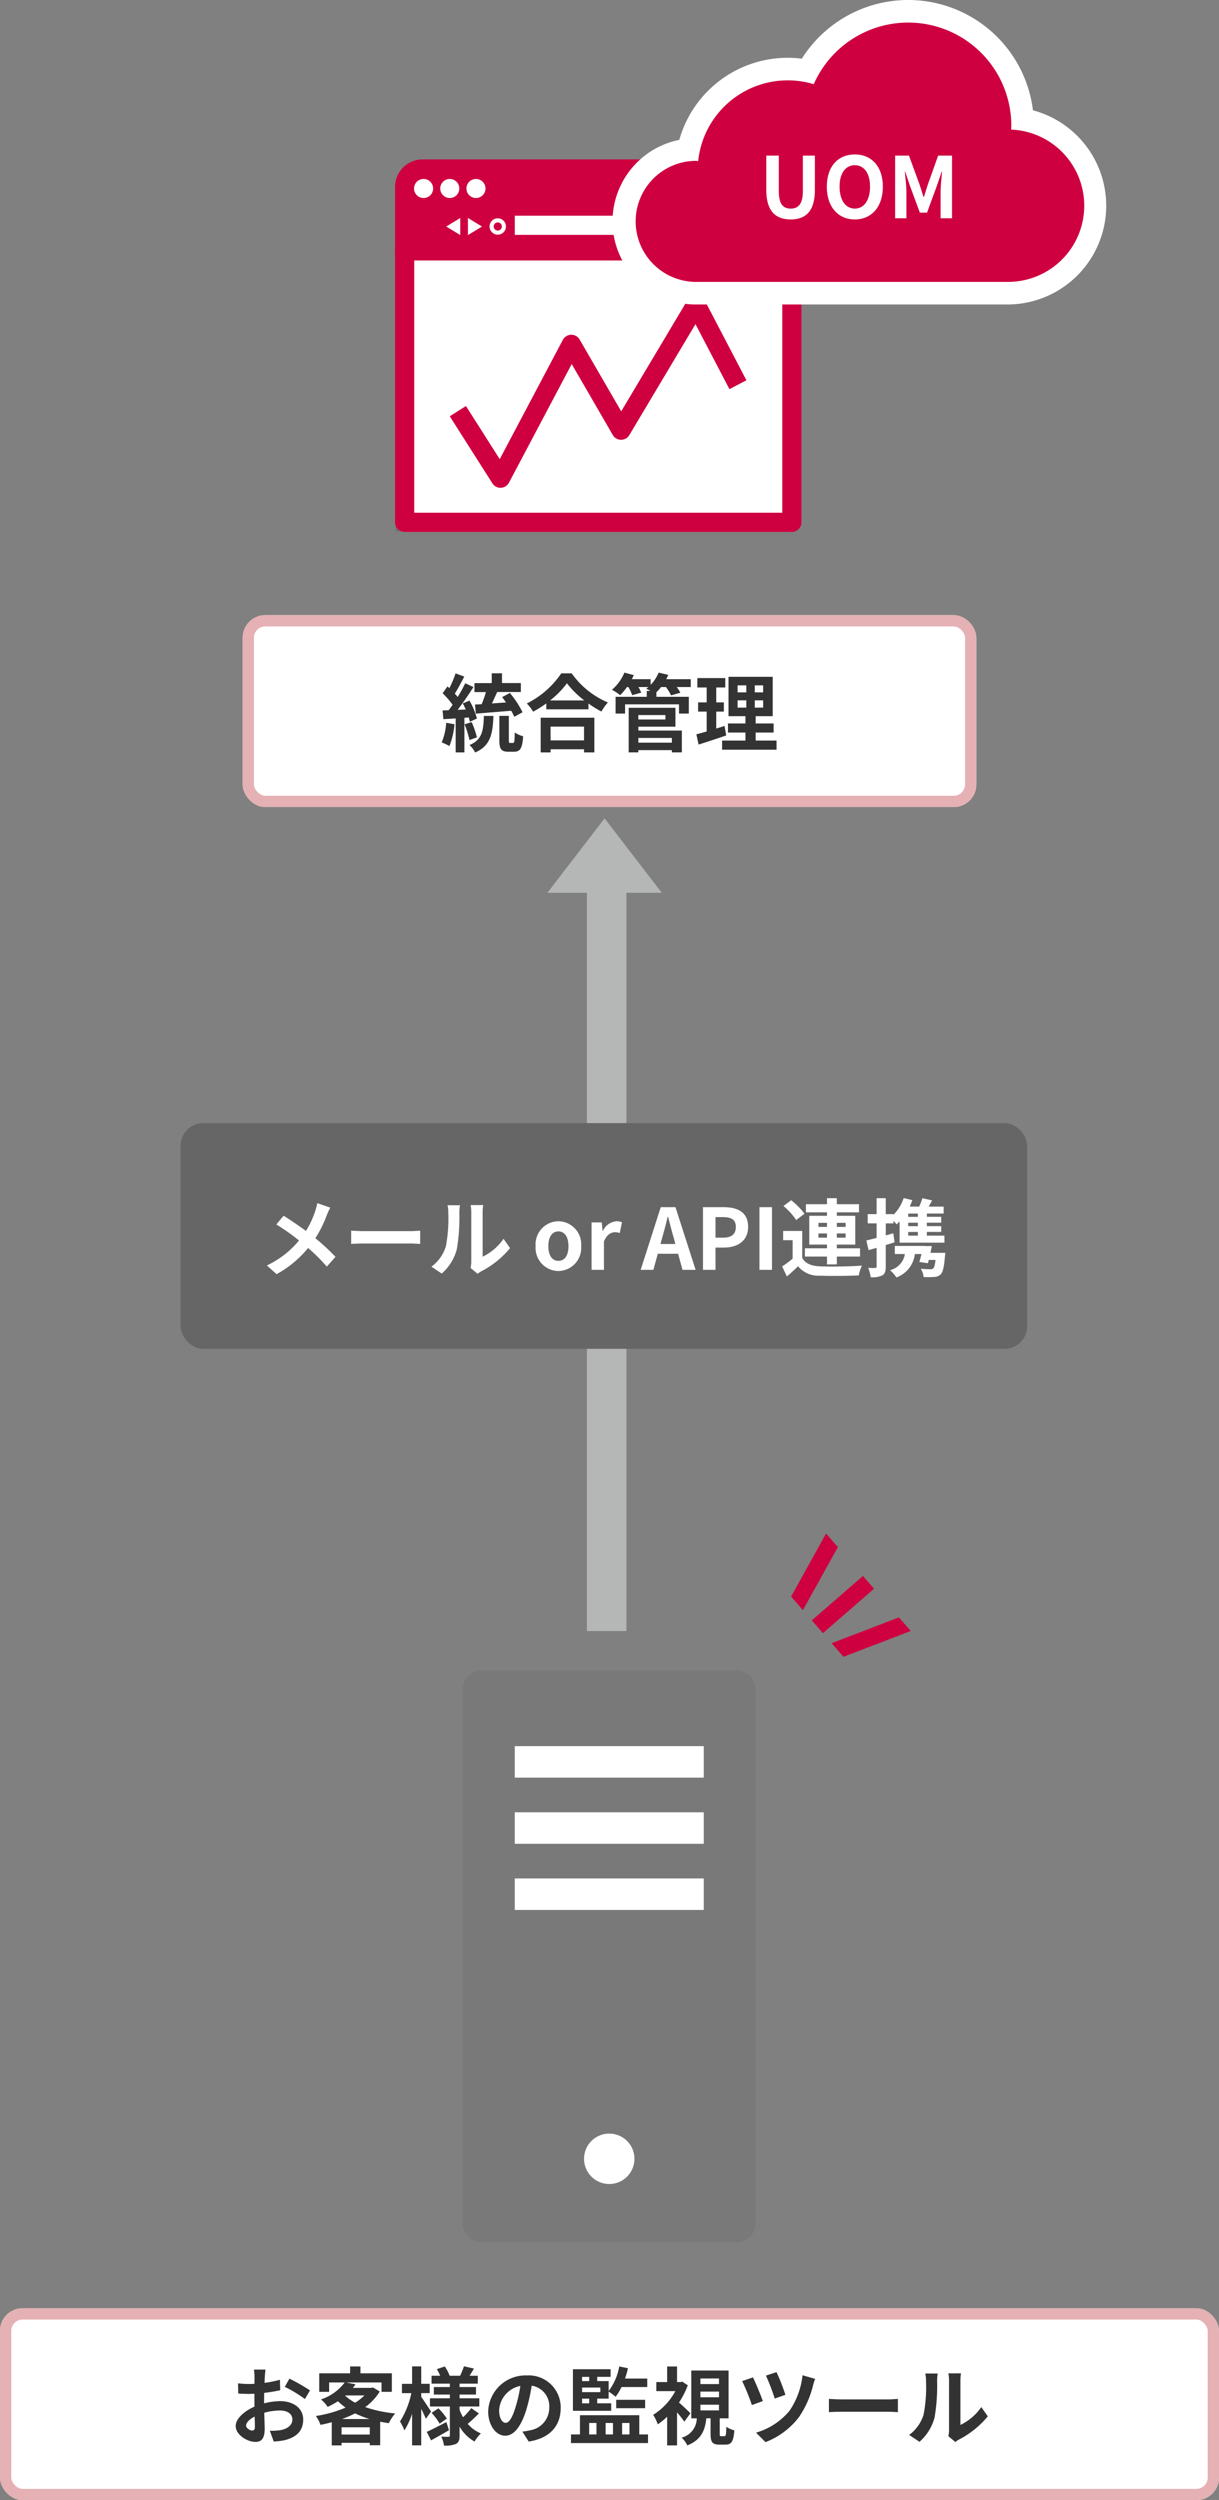 <svg xmlns="http://www.w3.org/2000/svg" width="216" height="443" viewBox="0 0 216 443">
  <rect x="0" y="0" width="216" height="443" fill="#808080" stroke="none"/>
  <g id="Group_144" data-name="Group 144" transform="translate(-754 -2130)">
    <g id="お客様準備の監視ツール" transform="translate(634 -195)">
      <g id="_" data-name="↑" transform="translate(137 180)">
        <path id="Union_2" data-name="Union 2" d="M7,144V13.19H0L10.129,0,20.257,13.19H14V144Z" transform="translate(80 2290)" fill="#b5b6b6"/>
      </g>
      <g id="統合管理" transform="translate(-683.589 1824.729)">
        <g id="Group_102" data-name="Group 102" transform="translate(873.589 528.517)">
          <g id="Rectangle_39" data-name="Rectangle 39" transform="translate(0 15.919)" fill="#fff" stroke="#707070" stroke-width="1">
            <rect width="70.453" height="50.081" stroke="none"/>
            <rect x="0.5" y="0.5" width="69.453" height="49.081" fill="none"/>
          </g>
          <path id="パス_19" data-name="パス 19" d="M885.287,545.587H953.9a1.7,1.7,0,0,1,1.7,1.7v48.1a1.7,1.7,0,0,1-1.7,1.7H885.287a1.7,1.7,0,0,1-1.7-1.7v-48.1A1.7,1.7,0,0,1,885.287,545.587Zm66.92,3.4H886.985V593.69h65.222Z" transform="translate(-883.589 -531.086)" fill="#cf0040"/>
          <path id="Path_20" data-name="Path 20" d="M951.024,530.5H888.772a3.183,3.183,0,0,0-3.183,3.183V545h68.618V533.686A3.183,3.183,0,0,0,951.024,530.5Zm3.183,13.235H903.666v-6.077h50.541Z" transform="translate(-883.891 -528.805)" fill="#cf0040"/>
          <path id="パス_20_-_アウトライン" data-name="パス 20 - アウトライン" d="M888.47,528.5h62.252a4.886,4.886,0,0,1,4.881,4.881V544.7a1.7,1.7,0,0,1-1.7,1.7H885.287a1.7,1.7,0,0,1-1.7-1.7V533.384A4.886,4.886,0,0,1,888.47,528.5Zm63.737,7.158v-2.277a1.487,1.487,0,0,0-1.485-1.485H888.47a1.487,1.487,0,0,0-1.485,1.485V543h14.681v-5.646a1.7,1.7,0,0,1,1.7-1.7Zm0,3.4H905.061v2.681h47.146Z" transform="translate(-883.589 -528.503)" fill="#cf0040"/>
          <ellipse id="Ellipse_3" data-name="Ellipse 3" cx="1.69" cy="1.69" rx="1.69" ry="1.69" transform="translate(3.366 3.463)" fill="#fff"/>
          <ellipse id="Ellipse_4" data-name="Ellipse 4" cx="1.69" cy="1.69" rx="1.69" ry="1.69" transform="translate(8.007 3.463)" fill="#fff"/>
          <ellipse id="Ellipse_5" data-name="Ellipse 5" cx="1.69" cy="1.69" rx="1.69" ry="1.69" transform="translate(12.647 3.463)" fill="#fff"/>
          <g id="Group_101" data-name="Group 101" transform="translate(16.75 10.436)">
            <circle id="Ellipse_6" data-name="Ellipse 6" cx="1.45" cy="1.45" r="1.45" fill="#fff"/>
            <circle id="Ellipse_7" data-name="Ellipse 7" cx="0.725" cy="0.725" r="0.725" transform="translate(0.725 0.725)" fill="#cf0040"/>
          </g>
          <path id="Path_21" data-name="Path 21" d="M901.291,542.245l-2.487-1.517v3.034Z" transform="translate(-885.889 -530.351)" fill="#fff"/>
          <path id="Path_22" data-name="Path 22" d="M894.276,542.245l2.487-1.517v3.034Z" transform="translate(-885.205 -530.351)" fill="#fff"/>
          <rect id="Rectangle_40" data-name="Rectangle 40" width="47.535" height="3.395" transform="translate(21.22 9.977)" fill="#fff"/>
          <path id="パス_26" data-name="パス 26" d="M904,590.967a1.7,1.7,0,0,1-1.433-.787l-7.554-11.888,2.866-1.821,5.987,9.421,11.186-21.145a1.7,1.7,0,0,1,2.97-.057l7.369,12.725,11.8-19.8a1.7,1.7,0,0,1,2.963.083l7.423,14.214-3.01,1.572-6.016-11.52-11.723,19.666a1.7,1.7,0,0,1-1.458.829h-.011a1.7,1.7,0,0,1-1.458-.847l-7.28-12.573L905.5,590.063a1.7,1.7,0,0,1-1.433.9Z" transform="translate(-885.316 -532.778)" fill="#cf0040"/>
        </g>
        <g id="Group_103" data-name="Group 103" transform="translate(912.122 500.271)">
          <path id="Path_23" data-name="Path 23" d="M926.795,534.221a14.727,14.727,0,0,1-2.892-29.166,19.967,19.967,0,0,1,21.716-14.388,22.277,22.277,0,0,1,40.953,9.148,17.5,17.5,0,0,1-4.565,34.406Z" transform="translate(-912.07 -480.271)" fill="#fff"/>
          <path id="Path_24" data-name="Path 24" d="M982.705,503.233c.008-.227.034-.45.034-.679a18.278,18.278,0,0,0-35.009-7.364,15.956,15.956,0,0,0-20.482,13.625c-.154-.006-.3-.045-.453-.045a10.726,10.726,0,0,0,0,21.451h55.213a13.5,13.5,0,0,0,.7-26.988Z" transform="translate(-912.07 -480.271)" fill="#cf0040"/>
          <path id="Path_26906" data-name="Path 26906" d="M-12.165.21c2.715,0,4.29-1.515,4.29-5.2V-11.1h-2.13v6.3c0,2.31-.84,3.09-2.16,3.09s-2.1-.78-2.1-3.09v-6.3h-2.22v6.105C-16.485-1.3-14.865.21-12.165.21ZM-.8.21C2.145.21,4.17-2,4.17-5.595S2.145-11.31-.8-11.31-5.76-9.21-5.76-5.595C-5.76-2-3.735.21-.8.21Zm0-1.92c-1.65,0-2.7-1.515-2.7-3.885C-3.5-7.98-2.445-9.4-.8-9.4S1.9-7.98,1.9-5.595C1.9-3.225.855-1.71-.8-1.71ZM6.345,0h2V-4.635c0-1.05-.18-2.6-.285-3.645h.06L9-5.67,10.725-1H12L13.71-5.67l.9-2.61h.06c-.105,1.05-.27,2.595-.27,3.645V0h2.025V-11.1h-2.46L12.12-5.91c-.24.69-.435,1.425-.675,2.145H11.37c-.225-.72-.435-1.455-.675-2.145L8.8-11.1H6.345Z" transform="translate(43.734 38.674)" fill="#fff"/>
        </g>
      </g>
      <g id="IIJのシステム監視サービス" transform="translate(-4.526 63.014)">
        <g id="Group_106" data-name="Group 106" transform="translate(-707.169 1892.108)">
          <g id="Rectangle_41" data-name="Rectangle 41" transform="translate(916.695 669.186)" fill="#fff" stroke="#707070" stroke-width="1">
            <rect width="46" height="94" stroke="none"/>
            <rect x="0.5" y="0.5" width="45" height="93" fill="none"/>
          </g>
          <path id="Path_26" data-name="Path 26" d="M940.256,665.878H895.044a3.359,3.359,0,0,0-3.349,3.349v94.61a3.359,3.359,0,0,0,3.349,3.349h45.212a3.359,3.359,0,0,0,3.349-3.349v-94.61A3.359,3.359,0,0,0,940.256,665.878ZM917.65,756.86a4.465,4.465,0,1,1,4.466-4.465A4.465,4.465,0,0,1,917.65,756.86ZM934.4,708.3h-33.49v-5.582H934.4Zm0-11.721h-33.49V691H934.4Zm0-11.722h-33.49v-5.582H934.4Z" transform="translate(22)" fill="#797979"/>
        </g>
      </g>
      <g id="統合管理-2" data-name="統合管理" transform="translate(3 -12)">
        <g id="Rectangle_37" data-name="Rectangle 37" transform="translate(160 2446)" fill="#fff" stroke="#e5b1b4" stroke-width="2">
          <rect width="130" height="34" rx="4" stroke="none"/>
          <rect x="1" y="1" width="128" height="32" rx="3" fill="none"/>
        </g>
        <path id="Path_26907" data-name="Path 26907" d="M-23.685-5.55c1.695-.135,4.035-.33,6.27-.51a10.215,10.215,0,0,1,.54,1.065l1.47-.8a17.347,17.347,0,0,0-2.25-3.42l-1.365.735q.338.45.675.945c-.84.06-1.68.12-2.49.18.3-.63.63-1.35.93-2.025h4.2v-1.59H-19.05V-12.7h-1.815v1.74h-3.06v1.59H-21.9a20.111,20.111,0,0,1-.75,2.145c-.42.03-.825.045-1.185.06Zm-5.25,1.62a10.906,10.906,0,0,1-.8,3.48A8.817,8.817,0,0,1-28.365.2a13.868,13.868,0,0,0,.9-3.87Zm3.99-.945a7.191,7.191,0,0,1,.195.765l1.26-.57a12.716,12.716,0,0,0-1.32-3.18L-26-7.365c.18.33.36.7.525,1.08l-1.44.06c.945-1.215,1.98-2.73,2.805-4.035l-1.455-.675A27.2,27.2,0,0,1-26.9-8.5c-.15-.2-.33-.39-.51-.6.54-.825,1.14-2,1.68-3.015l-1.545-.57a19.015,19.015,0,0,1-1.095,2.61c-.12-.105-.24-.21-.345-.3l-.855,1.215a14.719,14.719,0,0,1,1.77,2.04c-.24.345-.48.675-.7.96l-1.08.045.15,1.545,2.175-.135V1.32h1.545V-4.815ZM-23.49-1.35a16.538,16.538,0,0,0-.93-2.7l-1.26.39a17.748,17.748,0,0,1,.87,2.79Zm1.23-3.795c-.09,2.61-.285,4.215-2.55,5.16a4.744,4.744,0,0,1,1.005,1.32c2.715-1.185,3.12-3.3,3.24-6.48ZM-17.595-.36c-.21,0-.24-.045-.24-.48V-5.16h-1.68V-.825c0,1.515.3,2.025,1.6,2.025h.99c1.08,0,1.485-.57,1.62-2.745a4.474,4.474,0,0,1-1.485-.675C-16.815-.6-16.86-.36-17.1-.36Zm13.08-2.895V-.81H-10.44V-3.255Zm-7.68,4.575h1.755V.765h5.925V1.32h1.83V-4.83h-9.51Zm1.665-9.21a15.327,15.327,0,0,0,2.985-3.045A16.432,16.432,0,0,0-4.47-7.89Zm1.98-4.8a15.88,15.88,0,0,1-6.105,5.34A7.284,7.284,0,0,1-13.53-5.895,20.9,20.9,0,0,0-11.2-7.365v1.05h7.47V-7.35a17.992,17.992,0,0,0,2.3,1.425A8.719,8.719,0,0,1-.285-7.53,15.069,15.069,0,0,1-6.7-12.69Zm19.6,11.445v.84H5.115v-.84Zm-1.14-4.05v.78h-4.8v-.78ZM5.115-3.24h6.57V-6.585H3.4v7.9h1.71v-.4h5.94v.4h1.77V-2.55H5.115ZM14.4-11.655H10.05q.2-.383.36-.765l-1.7-.405A6.916,6.916,0,0,1,7.29-10.65v-1.005H3.96c.12-.24.24-.48.345-.72l-1.665-.45A8.052,8.052,0,0,1,.435-9.78a9.384,9.384,0,0,1,1.455.96,11.079,11.079,0,0,0,1.2-1.44h.255A8.52,8.52,0,0,1,4.02-8.82l1.605-.45a7.563,7.563,0,0,0-.495-.99H6.885c-.12.105-.255.21-.375.3.2.09.48.225.75.375H6.6v1.05H1.08v2.97H2.76V-7.2h9.555v1.635h1.74v-2.97H8.31v-.81a8.25,8.25,0,0,0,.825-.915h.87a8.843,8.843,0,0,1,.9,1.47l1.65-.465a7.546,7.546,0,0,0-.63-1.005H14.4Zm5.985,8.28c-.48.165-.975.315-1.47.465v-3h1.35V-7.545h-1.35v-2.64h1.6V-11.85H15.57v1.665h1.65v2.64H15.7V-5.91H17.22v3.525c-.69.195-1.3.36-1.83.5l.4,1.815c1.44-.465,3.24-1.035,4.89-1.62Zm2.31-4.53H24.24v1.29H22.695Zm0-2.655H24.24v1.245H22.695Zm4.53,1.245H25.74V-10.56h1.485Zm0,2.7H25.74v-1.29h1.485ZM25.9-.78V-2.2h3.18V-3.81H25.9V-5.1H28.92v-6.975H21.09V-5.1h3v1.29h-3.1V-2.2h3.1V-.78H19.95V.84H29.6V-.78Z" transform="translate(225 2469)" fill="#333"/>
      </g>
      <g id="IIJシステム監視サービス" transform="translate(203 283)">
        <g id="Rectangle_37-2" data-name="Rectangle 37" transform="translate(-83 2451)" fill="#fff" stroke="#e5b1b4" stroke-width="2">
          <rect width="216" height="34" rx="4" stroke="none"/>
          <rect x="1" y="1" width="214" height="32" rx="3" fill="none"/>
        </g>
        <path id="Path_26909" data-name="Path 26909" d="M-63.315-1.335c-.39,0-1.08-.42-1.08-.87,0-.525.6-1.14,1.515-1.605.03.78.045,1.455.045,1.83C-62.835-1.47-63.045-1.335-63.315-1.335Zm2.115-5.34c0-.435,0-.885.015-1.335a28.688,28.688,0,0,0,2.835-.465l-.045-1.86a20.343,20.343,0,0,1-2.73.555c.015-.375.03-.735.045-1.065.03-.375.09-1.02.12-1.29H-63a11.792,11.792,0,0,1,.1,1.305c0,.255,0,.69-.015,1.215-.3.015-.585.03-.855.03A16.274,16.274,0,0,1-65.82-9.7l.03,1.8c.645.06,1.4.075,2.07.075.24,0,.51-.015.8-.03v1.245c0,.345,0,.69.015,1.035-1.815.8-3.33,2.13-3.33,3.435,0,1.575,2.055,2.82,3.51,2.82C-61.77.675-61.1.2-61.1-1.65c0-.51-.045-1.65-.075-2.835a10.545,10.545,0,0,1,2.79-.4c1.29,0,2.19.585,2.19,1.59,0,1.08-.96,1.695-2.16,1.9a11.355,11.355,0,0,1-1.83.1l.69,1.905a12.1,12.1,0,0,0,1.95-.24c2.355-.585,3.27-1.9,3.27-3.66,0-2.04-1.8-3.255-4.08-3.255a12.09,12.09,0,0,0-2.85.39Zm3.66-2.4a22.565,22.565,0,0,1,3.57,2.16l.9-1.53a32.814,32.814,0,0,0-3.645-2.085Zm10.14,5.7A19.05,19.05,0,0,0-45.075-4.38,16.292,16.292,0,0,0-42.51-3.375ZM-47.475-.63V-1.905h4.995V-.63Zm.72-6.93h3.33a8.625,8.625,0,0,1-1.65,1.29A8.673,8.673,0,0,1-46.83-7.5Zm4.845-1.41-.3.075h-3.27c.165-.21.33-.42.48-.63l-1.665-.33h6.27V-8.19h1.83v-3.285H-44.13V-12.69h-1.83v1.215h-5.475V-8.19h1.755V-9.855h2.76A8.719,8.719,0,0,1-51.135-6.84,4.991,4.991,0,0,1-49.95-5.52a14.952,14.952,0,0,0,1.83-1.005A12.2,12.2,0,0,0-46.77-5.4a21.334,21.334,0,0,1-5.265,1.485A6.067,6.067,0,0,1-51.21-2.34c.675-.135,1.335-.285,1.995-.465V1.3h1.74V.84h4.995v.435h1.845v-4.17c.5.09,1.005.18,1.53.255A8.744,8.744,0,0,1-37.98-4.365,22.887,22.887,0,0,1-43.29-5.49a9.6,9.6,0,0,0,2.58-2.76Zm10.29,4.275c-.255-.405-1.335-2.055-1.74-2.61v-.66h1.5v-1.65h-1.5V-12.7h-1.62v3.09h-1.8v1.65h1.665a15,15,0,0,1-2.01,5.025,8.558,8.558,0,0,1,.78,1.575A12.654,12.654,0,0,0-34.98-4.32V1.29h1.62V-5.175c.33.645.645,1.32.825,1.755Zm2.715,1.86c-1.275.66-2.6,1.335-3.48,1.74l.765,1.5c.96-.525,2.13-1.185,3.18-1.8ZM-31.53-4.47A10.515,10.515,0,0,1-30.1-2.55l1.275-.9a10.275,10.275,0,0,0-1.485-1.815Zm7.035-.84A11.807,11.807,0,0,1-25.95-3.69a8.143,8.143,0,0,1-.615-1.32v-.585h3.5V-7.05h-3.5v-.66h2.91V-9.045h-2.91v-.6h3.225V-11.04H-24.8c.24-.375.51-.825.78-1.275l-1.77-.405c-.15.48-.45,1.17-.675,1.68h-1.86a7.911,7.911,0,0,0-.855-1.65l-1.41.48A8.515,8.515,0,0,1-30-11.04h-1.53v1.395h3.24v.6h-2.835V-7.71h2.835v.66h-3.525v1.455h3.525V-.48c0,.18-.06.255-.24.255s-.765,0-1.275-.03a5.549,5.549,0,0,1,.48,1.59,4.892,4.892,0,0,0,2.13-.3c.48-.27.63-.69.63-1.5v-1.56A7.115,7.115,0,0,0-23.91.615a6.639,6.639,0,0,1,1.125-1.44,6.152,6.152,0,0,1-2.34-1.695c.585-.48,1.35-1.2,1.98-1.845ZM-18.4-2.7c-.555,0-1.155-.735-1.155-2.235A4.658,4.658,0,0,1-15.8-9.24a23.843,23.843,0,0,1-.8,3.6C-17.19-3.63-17.79-2.7-18.4-2.7Zm4.08,3.315c3.75-.57,5.67-2.79,5.67-5.91a5.669,5.669,0,0,0-6-5.805A6.624,6.624,0,0,0-21.5-4.74c0,2.505,1.4,4.32,3.03,4.32s2.91-1.83,3.8-4.83a32.282,32.282,0,0,0,.885-4.035,3.677,3.677,0,0,1,3.105,3.93A4.022,4.022,0,0,1-14.055-1.38c-.39.09-.81.165-1.38.24Zm9.465-7.6H-3.6v.825H-4.86Zm1.26-3.855v.75H-4.86v-.75Zm1.98,2.7H-4.86v-.81h3.24ZM.3-6.165H-2.175V-6.99H-.15V-8.235a9.363,9.363,0,0,1,1.23.915A9.393,9.393,0,0,0,2.13-9.045H6.69v-1.5H2.745a14.312,14.312,0,0,0,.525-1.83L1.725-12.69A10.044,10.044,0,0,1-.15-8.34v-1.755H-2.175v-.75H.2V-12.2H-6.48V-4.83H.3Zm6.015.87V-6.78H1.185v1.485ZM-3.6-2.67h1.29V-.645H-3.6Zm4.215,0V-.645H-.69V-2.67Zm2.925,0V-.645H2.235V-2.67ZM5.28-.645V-4.05H-5.235V-.645h-1.59V.885H6.825V-.645Zm9.06-3.75c-.285-.3-1.365-1.335-2.025-1.9a15.086,15.086,0,0,0,1.56-3.06l-.99-.645-.3.075H11.97v-2.76H10.215v2.76H8.3v1.605H11.67a11.19,11.19,0,0,1-3.93,4.2A7.713,7.713,0,0,1,8.55-2.43a12.173,12.173,0,0,0,1.665-1.35V1.3H11.97v-5.85A20.687,20.687,0,0,1,13.26-2.91ZM16.11-5.91H19.4V-4.9H16.11Zm0-2.325H19.4V-7.23H16.11Zm0-2.325H19.4v.99H16.11ZM19.785-.33c-.225,0-.255-.045-.255-.465v-2.7H21.1V-11.97H14.49v8.475h.975A3.581,3.581,0,0,1,12.78-.075,4.467,4.467,0,0,1,13.785,1.3c2.475-.99,3.135-2.655,3.375-4.8h.75v2.73c0,1.455.285,1.935,1.59,1.935h1.05c1.02,0,1.425-.51,1.575-2.535A4.39,4.39,0,0,1,20.7-2c-.03,1.47-.09,1.665-.345,1.665Zm9.81-11.355-1.875.615a38.376,38.376,0,0,1,1.56,4.065l1.89-.66A36.256,36.256,0,0,0,29.595-11.685Zm4.605.555a13.68,13.68,0,0,1-2.31,6.3A12.033,12.033,0,0,1,25.965-.96L27.645.72a13.583,13.583,0,0,0,5.9-4.4,17.135,17.135,0,0,0,2.52-5.64,10.488,10.488,0,0,1,.375-1.17Zm-8.775.375-1.92.66A37.413,37.413,0,0,1,25.23-5.85l1.935-.705C26.82-7.575,25.89-9.81,25.425-10.755ZM38.88-4.59c.555-.045,1.56-.075,2.415-.075H49.35c.63,0,1.4.06,1.755.075V-6.945c-.39.03-1.065.09-1.755.09H41.295c-.78,0-1.875-.045-2.415-.09ZM54.93.66a8.688,8.688,0,0,0,2.67-4.3,33.1,33.1,0,0,0,.45-6.45,9.567,9.567,0,0,1,.1-1.35h-2.2a5.475,5.475,0,0,1,.135,1.365,25.848,25.848,0,0,1-.435,5.94A7.076,7.076,0,0,1,53.1-.555ZM61.29.7a3.824,3.824,0,0,1,.66-.45,16.516,16.516,0,0,0,5.085-4.1L65.88-5.49a9.5,9.5,0,0,1-3.7,3.165V-10.17a7.617,7.617,0,0,1,.1-1.3H60.045a6.649,6.649,0,0,1,.12,1.29V-1.44a5.708,5.708,0,0,1-.12,1.11Z" transform="translate(25 2474)" fill="#333"/>
      </g>
      <path id="_2" data-name="＼｜／" d="M-5873.453,12h-3.194l4.369-12h3.192l-4.366,12ZM-5879,12h-3V0h3V12Zm-5.4,0h-3.193l-4.368-12h3.192l4.368,12Z" transform="matrix(0.656, 0.755, -0.755, 0.656, 4131.5, 7045.152)" fill="#cf0040"/>
    </g>
    <g id="連携済み" transform="translate(792 2337)">
      <rect id="Rectangle_37-3" data-name="Rectangle 37" width="150" height="40" rx="4" transform="translate(-6 -8)" fill="#666"/>
      <path id="Path_26908" data-name="Path 26908" d="M-50.775-11.82a10.975,10.975,0,0,1-.36,1.38,16.351,16.351,0,0,1-1.65,3.555c-1.215-.9-2.76-1.95-3.96-2.7l-1.29,1.545A38.9,38.9,0,0,1-54.015-5.2a16.367,16.367,0,0,1-5.7,4.425L-57.99.765A18.752,18.752,0,0,0-52.41-3.87a29.932,29.932,0,0,1,3.315,3.3L-47.55-2.3a38.831,38.831,0,0,0-3.57-3.3,21.392,21.392,0,0,0,2.025-4.08,11.861,11.861,0,0,1,.615-1.335Zm6,7.23c.555-.045,1.56-.075,2.415-.075h8.055c.63,0,1.4.06,1.755.075V-6.945c-.39.03-1.065.09-1.755.09H-42.36c-.78,0-1.875-.045-2.415-.09ZM-28.725.66a8.688,8.688,0,0,0,2.67-4.3,33.1,33.1,0,0,0,.45-6.45,9.566,9.566,0,0,1,.105-1.35h-2.2a5.475,5.475,0,0,1,.135,1.365A25.848,25.848,0,0,1-28-4.14a7.076,7.076,0,0,1-2.55,3.585Zm6.36.045a3.824,3.824,0,0,1,.66-.45,16.516,16.516,0,0,0,5.085-4.1l-1.155-1.65A9.5,9.5,0,0,1-21.48-2.325V-10.17a7.617,7.617,0,0,1,.1-1.3H-23.61a6.65,6.65,0,0,1,.12,1.29V-1.44a5.708,5.708,0,0,1-.12,1.11ZM-8.055.21a4.093,4.093,0,0,0,4.035-4.4A4.1,4.1,0,0,0-8.055-8.61,4.1,4.1,0,0,0-12.09-4.185,4.093,4.093,0,0,0-8.055.21Zm0-1.8c-1.14,0-1.785-1.02-1.785-2.6S-9.195-6.81-8.055-6.81-6.27-5.775-6.27-4.185-6.915-1.59-8.055-1.59ZM-2.175,0H.015V-5.01C.495-6.225,1.29-6.66,1.95-6.66a2.647,2.647,0,0,1,.87.135l.39-1.9a2.376,2.376,0,0,0-.99-.18A2.91,2.91,0,0,0-.165-6.915h-.06L-.375-8.4h-1.8Zm12.21-4.575.33-1.215c.33-1.155.66-2.415.945-3.63h.06c.33,1.2.63,2.475.975,3.63l.33,1.215ZM13.935,0H16.26L12.69-11.1H10.08L6.525,0h2.25l.78-2.85h3.6Zm3.63,0h2.22V-3.945H21.27c2.385,0,4.29-1.14,4.29-3.675,0-2.625-1.89-3.48-4.35-3.48H17.565Zm2.22-5.7V-9.345h1.26c1.53,0,2.34.435,2.34,1.725S22.65-5.7,21.12-5.7ZM27.57,0h2.22V-11.1H27.57ZM38.025-5.7v-.75H39.54v.75Zm0-2.625H39.54v.72H38.025Zm4.815,0v.72H41.28v-.72Zm0,2.625H41.28v-.75h1.56ZM39.54-.96h1.74V-2.355h4.11V-3.81H41.28v-.66h3.27v-5.1H41.28v-.615h3.93v-1.44H41.28V-12.69H39.54v1.065H35.805v1.44H39.54v.615H36.4v5.1H39.54v.66H35.625v1.455H39.54ZM35.55-9.945a13.035,13.035,0,0,0-2.355-2.385L31.83-11.31a11.689,11.689,0,0,1,2.25,2.49Zm-.4,3.06H31.77V-5.25h1.68v3.27A17.976,17.976,0,0,1,31.59-.6l.84,1.77c.765-.645,1.38-1.215,1.98-1.8a4.673,4.673,0,0,0,3.885,1.665c1.83.075,5.01.045,6.87-.045A8.133,8.133,0,0,1,45.72-.75c-2.07.165-5.61.21-7.41.135-1.53-.06-2.58-.48-3.165-1.485Zm20.49-2.5h-1.71v-.585h1.71Zm0,1.65h-1.71v-.615h1.71Zm0,1.68h-1.71v-.66h1.71Zm-4.35-.42-1.335.375v-2.13h1.365V-8.7c.21.24.42.48.54.645.18-.15.36-.33.54-.51v3.75h7.95V-6.06h-3.12v-.66h2.55V-7.74h-2.55v-.615h2.55V-9.39h-2.55v-.585H60.21V-11.2H57.555c.195-.345.4-.72.615-1.1l-1.725-.39a13.478,13.478,0,0,1-.57,1.485h-1.68a10.683,10.683,0,0,0,.465-1.14l-1.53-.375a7.534,7.534,0,0,1-1.815,2.97v-.12H49.95v-2.82H48.33v2.82H46.755v1.635H48.33v2.58c-.675.18-1.305.33-1.815.45l.39,1.71c.45-.12.93-.255,1.425-.4V-.585c0,.2-.075.255-.255.255a11.825,11.825,0,0,1-1.23-.015A7.282,7.282,0,0,1,47.28,1.3a3.89,3.89,0,0,0,2.085-.33c.45-.285.585-.735.585-1.56v-3.81c.525-.15,1.05-.315,1.56-.48Zm6.57,3.465c.09-.4.18-.81.255-1.2H56.97V-4.23H51.555v1.425H53.34A3.5,3.5,0,0,1,50.715.06,6.869,6.869,0,0,1,51.84,1.35a5.044,5.044,0,0,0,3.27-4.155h1.17c-.12.51-.255,1.005-.375,1.41l1.515.225c.045-.18.1-.375.15-.585h1.2c-.1.9-.24,1.35-.42,1.515a.758.758,0,0,1-.525.135c-.3,0-.975-.015-1.665-.09a3.3,3.3,0,0,1,.495,1.47A14.848,14.848,0,0,0,58.53,1.26,1.672,1.672,0,0,0,59.685.8c.39-.39.6-1.29.75-3.18a5.278,5.278,0,0,0,.06-.63Z" transform="translate(69 18)" fill="#fff"/>
    </g>
  </g>
</svg>
